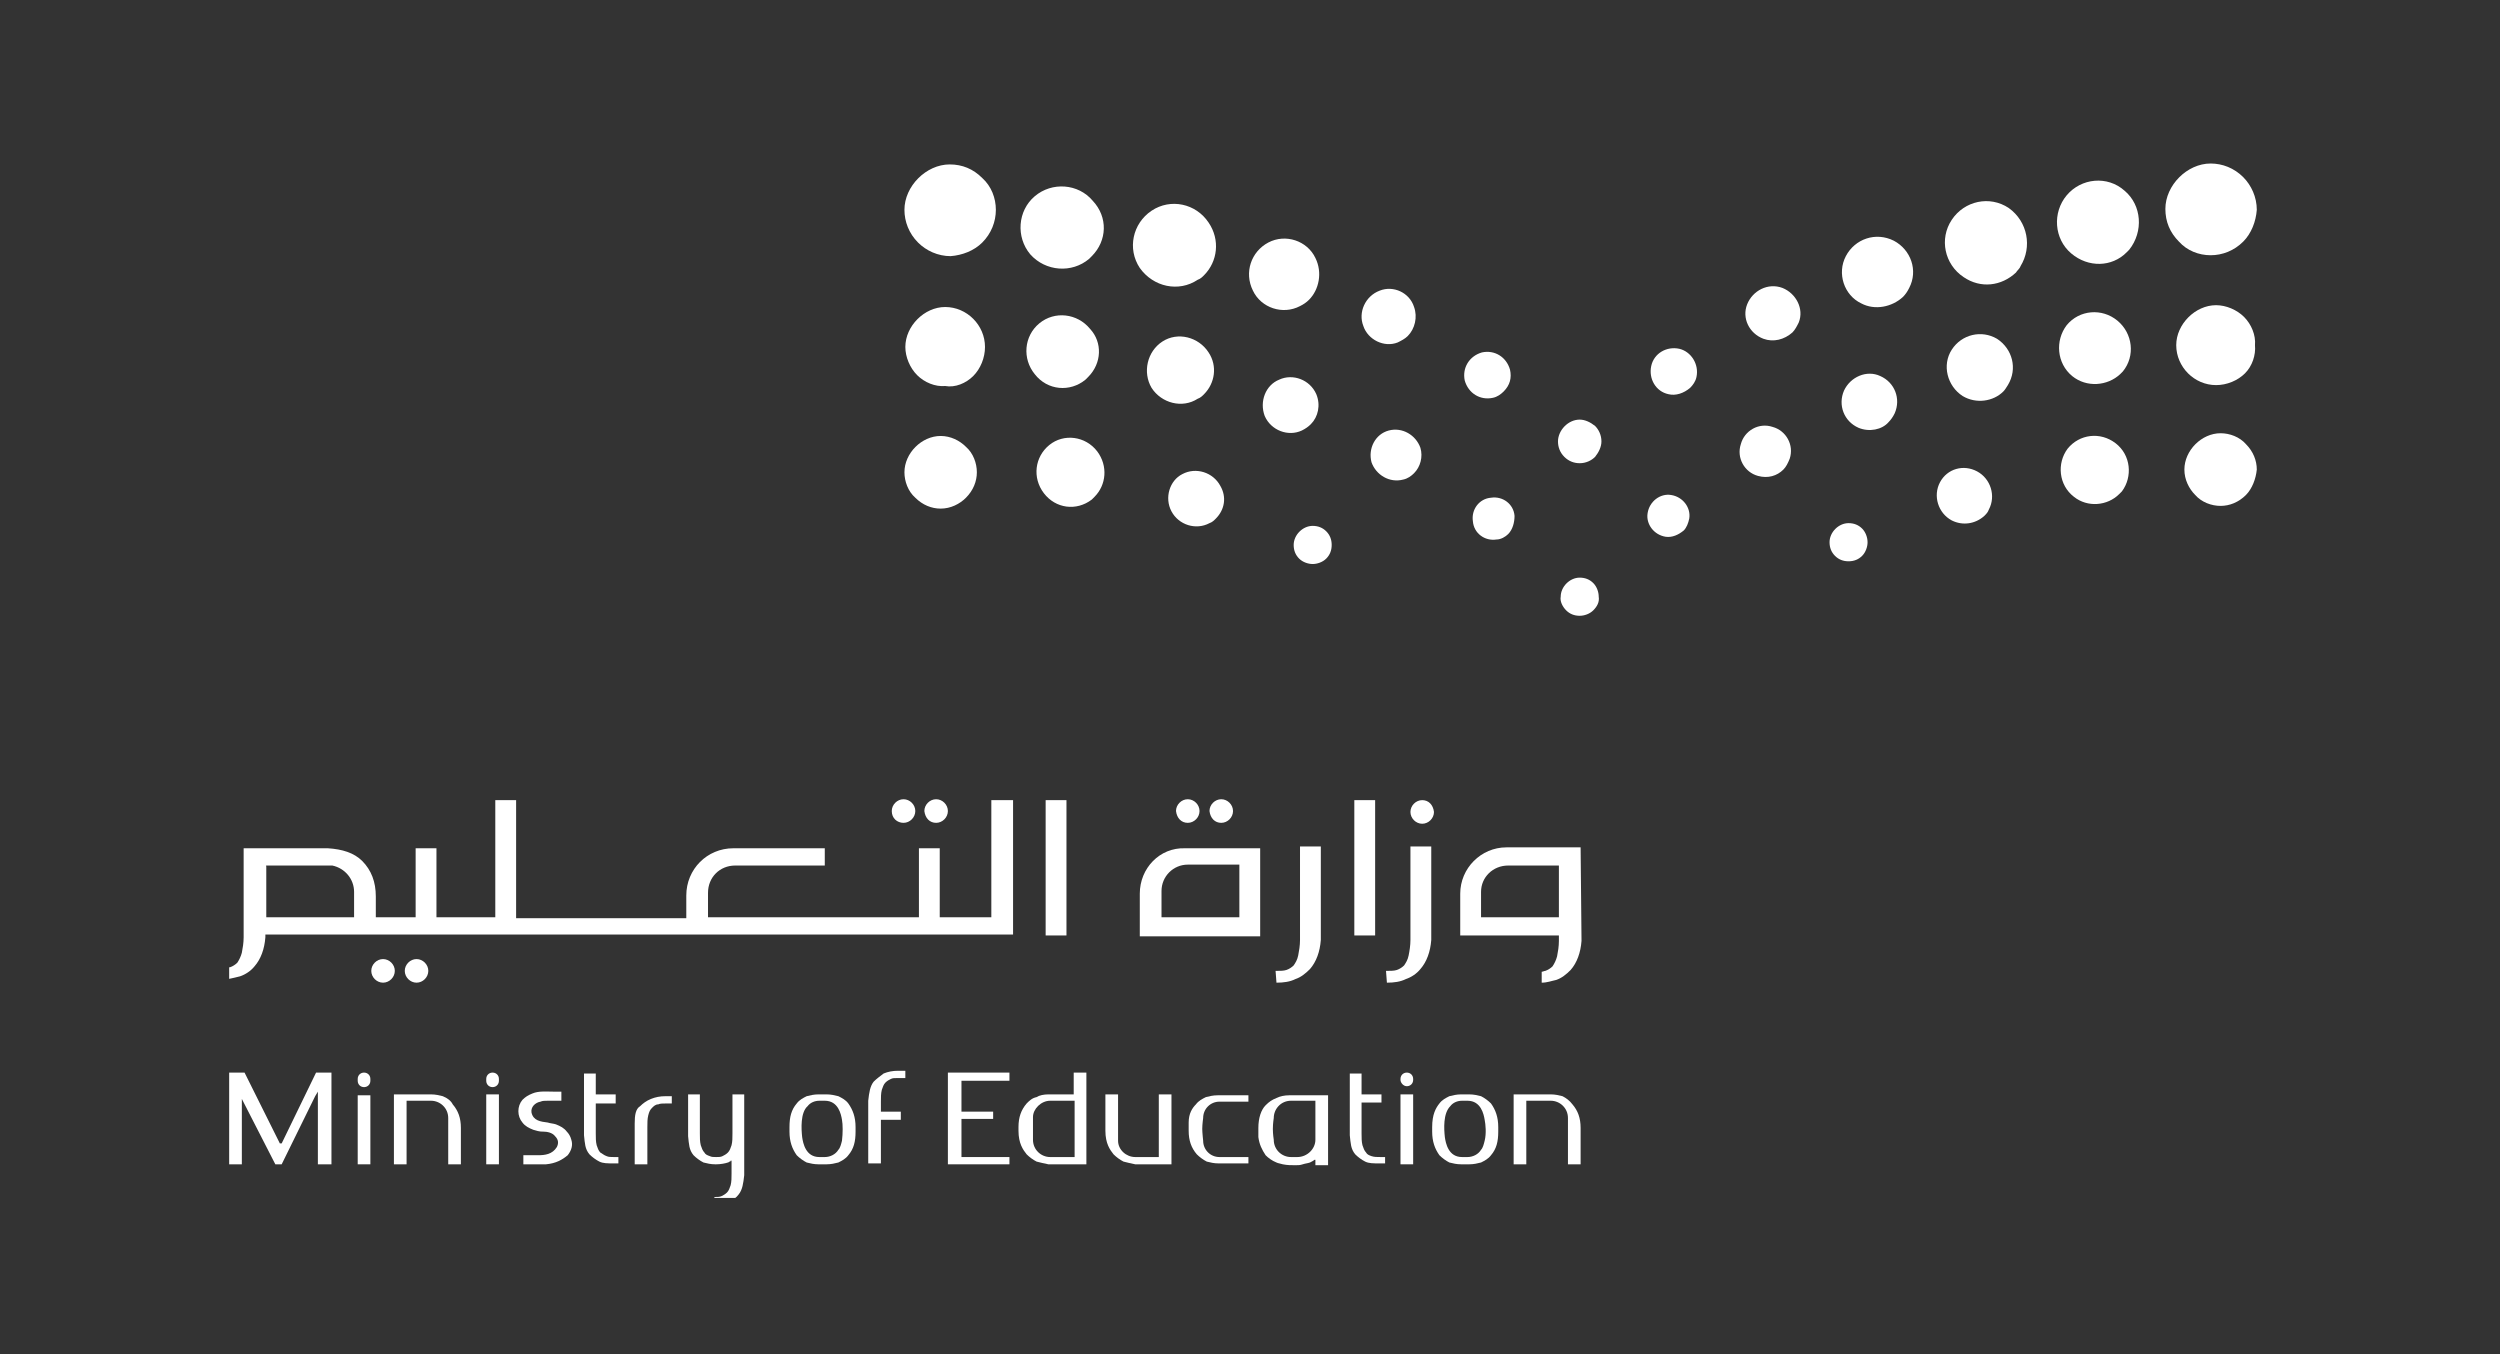<?xml version="1.0"?>
<svg xmlns="http://www.w3.org/2000/svg" width="240" height="130" viewBox="0 0 240 130" fill="none">
  <rect x="0" y="0" width="240" height="130" fill="#333333" stroke="none"/>
  <g clip-path="url(#clip0_1_200)">
    <path d="M215.61 47.52C214.914 48.217 214.045 48.566 213.176 48.566C212.308 48.566 211.352 48.217 210.743 47.52C210.135 46.909 209.701 46.038 209.701 45.078C209.701 43.248 211.352 41.591 213.176 41.591C214.045 41.591 215.001 41.94 215.61 42.637C216.305 43.335 216.652 44.207 216.652 45.078C216.566 45.95 216.218 46.909 215.61 47.52Z" fill="white"/>
    <path d="M187.368 49.961C186.064 49.263 185.543 47.607 186.238 46.299C186.933 44.991 188.497 44.555 189.801 45.253C191.104 45.95 191.626 47.607 190.93 48.915C190.844 49.176 190.67 49.35 190.496 49.525C189.627 50.309 188.41 50.484 187.368 49.961Z" fill="white"/>
    <path d="M199.099 47.694C197.622 46.561 197.448 44.468 198.491 43.073C199.62 41.678 201.619 41.417 203.096 42.55C204.574 43.684 204.747 45.776 203.705 47.171C203.618 47.258 203.531 47.345 203.444 47.432C202.314 48.566 200.402 48.74 199.099 47.694Z" fill="white"/>
    <path d="M178.765 53.361C178.417 53.71 177.983 53.884 177.461 53.884C176.94 53.884 176.505 53.71 176.158 53.361C175.81 53.012 175.636 52.576 175.636 52.053C175.636 51.094 176.505 50.222 177.461 50.222C177.983 50.222 178.417 50.397 178.765 50.745C179.112 51.094 179.286 51.617 179.286 52.053C179.286 52.489 179.112 53.012 178.765 53.361Z" fill="white"/>
    <path d="M92.735 47.781C93.43 47.084 93.778 46.212 93.778 45.34C93.778 44.468 93.43 43.509 92.735 42.899C92.127 42.289 91.258 41.853 90.302 41.853C88.477 41.853 86.826 43.509 86.826 45.34C86.826 46.212 87.174 47.171 87.869 47.781C88.564 48.479 89.433 48.827 90.302 48.827C91.258 48.827 92.127 48.392 92.735 47.781Z" fill="white"/>
    <path d="M116.719 49.786C116.545 49.961 116.372 50.135 116.111 50.222C114.807 50.92 113.156 50.397 112.461 49.089C111.766 47.781 112.287 46.125 113.504 45.514C114.807 44.817 116.459 45.34 117.154 46.648C117.762 47.694 117.588 48.915 116.719 49.786Z" fill="white"/>
    <path d="M105.075 47.694C104.988 47.781 104.901 47.868 104.814 47.956C103.337 49.089 101.338 48.827 100.209 47.345C99.079 45.863 99.34 43.858 100.73 42.724C102.12 41.591 104.206 41.853 105.336 43.335C106.378 44.73 106.205 46.561 105.075 47.694Z" fill="white"/>
    <path d="M178.417 41.068C177.027 40.458 176.418 38.888 177.027 37.493C177.635 36.186 179.199 35.488 180.503 36.099C181.893 36.709 182.501 38.278 181.893 39.673C181.719 40.022 181.545 40.283 181.285 40.545C180.676 41.242 179.46 41.504 178.417 41.068Z" fill="white"/>
    <path d="M215.349 23.195C214.48 24.067 213.35 24.503 212.221 24.503C211.091 24.503 209.961 24.067 209.179 23.195C208.31 22.323 207.876 21.277 207.876 20.057C207.876 17.79 209.961 15.697 212.221 15.697C213.35 15.697 214.48 16.133 215.349 17.005C216.131 17.79 216.652 18.923 216.652 20.144C216.566 21.277 216.131 22.411 215.349 23.195Z" fill="white"/>
    <path d="M160.168 37.842C158.952 37.581 158.257 36.36 158.517 35.139C158.778 33.919 159.995 33.221 161.211 33.483C162.341 33.745 163.123 34.965 162.862 36.186C162.775 36.622 162.515 36.97 162.254 37.232C161.646 37.755 160.864 38.017 160.168 37.842Z" fill="white"/>
    <path d="M169.293 32.524C167.902 32.001 167.207 30.519 167.729 29.211C168.25 27.903 169.727 27.119 171.118 27.642C172.421 28.165 173.203 29.647 172.682 30.955C172.508 31.303 172.334 31.652 172.074 31.914C171.291 32.611 170.249 32.873 169.293 32.524Z" fill="white"/>
    <path d="M178.678 29.124C177.027 28.339 176.332 26.247 177.201 24.59C178.07 22.934 180.068 22.236 181.806 23.108C183.457 23.98 184.152 25.985 183.283 27.642C183.11 27.99 182.936 28.252 182.675 28.514C181.632 29.473 179.981 29.821 178.678 29.124Z" fill="white"/>
    <path d="M188.497 26.596C186.672 25.375 186.151 22.934 187.368 21.103C188.584 19.272 191.017 18.749 192.842 19.97C194.667 21.277 195.102 23.718 193.972 25.549C193.885 25.811 193.624 25.985 193.537 26.16C192.147 27.467 190.148 27.729 188.497 26.596Z" fill="white"/>
    <path d="M198.838 24.329C197.187 22.934 197.013 20.405 198.404 18.749C199.794 17.092 202.314 16.831 203.965 18.313C205.616 19.708 205.79 22.236 204.4 23.98C204.313 24.067 204.226 24.154 204.139 24.241C202.749 25.636 200.489 25.724 198.838 24.329Z" fill="white"/>
    <path d="M215.523 35.837C214.828 36.534 213.785 36.97 212.742 36.97C211.699 36.97 210.743 36.534 210.048 35.837C209.353 35.139 208.918 34.181 208.918 33.134C208.918 31.129 210.743 29.298 212.742 29.298C213.698 29.298 214.741 29.734 215.436 30.432C216.131 31.129 216.566 32.175 216.479 33.134C216.566 34.093 216.218 35.139 215.523 35.837Z" fill="white"/>
    <path d="M159.908 51.53C158.778 51.356 157.996 50.309 158.17 49.263C158.344 48.13 159.386 47.345 160.429 47.52C161.559 47.694 162.341 48.74 162.167 49.786C162.08 50.222 161.906 50.658 161.646 50.92C161.124 51.356 160.516 51.617 159.908 51.53Z" fill="white"/>
    <path d="M168.771 45.689C167.468 45.34 166.686 43.945 167.12 42.637C167.468 41.33 168.858 40.545 170.162 40.981C171.465 41.33 172.247 42.724 171.813 44.032C171.639 44.468 171.465 44.817 171.205 45.078C170.596 45.689 169.727 45.95 168.771 45.689Z" fill="white"/>
    <path d="M188.41 38.017C186.933 37.057 186.412 35.052 187.368 33.57C188.324 32.088 190.235 31.652 191.713 32.524C193.19 33.483 193.711 35.401 192.755 36.97C192.582 37.232 192.495 37.406 192.321 37.581C191.365 38.54 189.714 38.801 188.41 38.017Z" fill="white"/>
    <path d="M198.925 36.099C197.448 34.878 197.274 32.698 198.404 31.216C199.62 29.734 201.793 29.56 203.27 30.78C204.747 32.001 205.008 34.181 203.791 35.663C203.705 35.75 203.618 35.837 203.531 35.924C202.314 37.057 200.315 37.232 198.925 36.099Z" fill="white"/>
    <path d="M94.299 23.282C95.168 22.411 95.603 21.277 95.603 20.144C95.603 19.011 95.168 17.877 94.299 17.092C93.43 16.221 92.388 15.785 91.171 15.785C88.912 15.785 86.826 17.877 86.826 20.144C86.826 21.277 87.261 22.411 88.13 23.282C88.912 24.067 90.041 24.59 91.258 24.59C92.388 24.503 93.517 24.067 94.299 23.282Z" fill="white"/>
    <path d="M144.353 37.581C144.092 37.842 143.745 38.104 143.31 38.191C142.094 38.453 140.964 37.755 140.616 36.534C140.356 35.314 141.051 34.181 142.267 33.832C143.484 33.57 144.614 34.268 144.961 35.488C145.135 36.273 144.961 36.97 144.353 37.581Z" fill="white"/>
    <path d="M135.142 32.262C134.881 32.524 134.533 32.698 134.186 32.873C132.882 33.396 131.318 32.611 130.884 31.303C130.362 29.996 131.057 28.426 132.448 27.903C133.751 27.38 135.315 28.078 135.75 29.473C136.098 30.432 135.837 31.565 135.142 32.262Z" fill="white"/>
    <path d="M125.67 28.775C125.409 29.037 125.148 29.211 124.801 29.385C123.15 30.257 121.064 29.56 120.282 27.903C119.413 26.16 120.108 24.154 121.759 23.282C123.41 22.411 125.496 23.108 126.278 24.765C126.973 26.16 126.626 27.816 125.67 28.775Z" fill="white"/>
    <path d="M115.59 26.421C115.416 26.596 115.242 26.77 114.981 26.857C113.156 28.078 110.723 27.555 109.42 25.724C108.203 23.893 108.725 21.452 110.549 20.231C112.374 19.011 114.807 19.534 116.024 21.364C117.154 23.021 116.893 25.113 115.59 26.421Z" fill="white"/>
    <path d="M104.814 24.59C104.727 24.677 104.64 24.765 104.553 24.852C102.902 26.247 100.382 26.072 98.905 24.416C97.515 22.759 97.689 20.231 99.34 18.836C100.991 17.441 103.511 17.616 104.901 19.272C106.378 20.841 106.291 23.108 104.814 24.59Z" fill="white"/>
    <path d="M93.43 36.099C94.126 35.401 94.56 34.355 94.56 33.309C94.56 32.262 94.126 31.303 93.43 30.606C92.735 29.909 91.779 29.473 90.737 29.473C88.738 29.473 86.913 31.303 86.913 33.309C86.913 34.268 87.348 35.314 88.043 36.011C88.738 36.709 89.781 37.145 90.737 37.057C91.692 37.232 92.735 36.796 93.43 36.099Z" fill="white"/>
    <path d="M144.787 51.269C144.527 51.53 144.092 51.792 143.658 51.792C142.528 51.966 141.485 51.181 141.398 50.048C141.225 48.915 142.007 47.868 143.136 47.781C144.266 47.607 145.309 48.392 145.396 49.525C145.396 50.135 145.222 50.833 144.787 51.269Z" fill="white"/>
    <path d="M135.75 45.427C135.489 45.689 135.142 45.95 134.707 46.038C133.404 46.386 132.1 45.602 131.666 44.381C131.318 43.073 132.013 41.678 133.317 41.33C134.62 40.981 135.924 41.766 136.358 42.986C136.619 43.858 136.358 44.817 135.75 45.427Z" fill="white"/>
    <path d="M125.844 40.719C125.583 40.981 125.322 41.155 124.975 41.33C123.671 41.94 122.02 41.33 121.412 39.935C120.89 38.54 121.499 36.97 122.802 36.447C124.106 35.837 125.757 36.447 126.365 37.842C126.799 38.888 126.539 40.022 125.844 40.719Z" fill="white"/>
    <path d="M115.59 37.842C115.416 38.017 115.242 38.191 114.981 38.278C113.504 39.237 111.505 38.714 110.549 37.232C109.68 35.75 110.115 33.745 111.592 32.785C113.07 31.826 115.068 32.35 116.024 33.832C116.893 35.139 116.632 36.796 115.59 37.842Z" fill="white"/>
    <path d="M104.467 36.186L104.206 36.447C102.729 37.668 100.556 37.493 99.34 35.924C98.123 34.442 98.297 32.262 99.774 31.042C101.251 29.821 103.424 30.083 104.64 31.565C105.857 32.873 105.77 34.878 104.467 36.186Z" fill="white"/>
    <path d="M127.321 53.623C127.668 53.274 127.842 52.838 127.842 52.315C127.842 51.792 127.668 51.356 127.321 51.007C126.973 50.658 126.539 50.484 126.017 50.484C125.061 50.484 124.193 51.356 124.193 52.315C124.193 52.838 124.366 53.274 124.714 53.623C125.061 53.971 125.583 54.146 126.017 54.146C126.452 54.146 126.973 53.971 127.321 53.623Z" fill="white"/>
    <path d="M153.13 43.858C152.782 44.207 152.261 44.468 151.652 44.468C151.131 44.468 150.61 44.294 150.175 43.858C149.741 43.422 149.567 42.899 149.567 42.376C149.567 41.33 150.523 40.283 151.652 40.283C152.174 40.283 152.695 40.545 153.13 40.894C153.477 41.242 153.738 41.766 153.738 42.376C153.738 42.899 153.477 43.422 153.13 43.858Z" fill="white"/>
    <path d="M152.956 58.592C152.608 58.941 152.087 59.115 151.652 59.115C151.131 59.115 150.697 58.941 150.349 58.592C150.001 58.243 149.741 57.72 149.828 57.284C149.828 56.325 150.697 55.453 151.652 55.453C152.174 55.453 152.608 55.628 152.956 55.977C153.304 56.325 153.477 56.848 153.477 57.284C153.564 57.807 153.304 58.243 152.956 58.592Z" fill="white"/>
    <path d="M83.872 103.84C83.524 104.276 83.437 104.887 83.35 105.671V105.846V111.687H84.567V107.502H86.479V106.718H84.567V106.63V105.758C84.567 105.323 84.567 104.974 84.654 104.625C84.741 104.364 84.828 104.102 85.001 103.928C85.175 103.753 85.349 103.666 85.523 103.579C85.697 103.492 85.87 103.492 86.218 103.492H86.305H86.913V102.794H86.218C85.697 102.794 85.262 102.881 84.828 103.056C84.48 103.317 84.132 103.579 83.872 103.84Z" fill="white"/>
    <path d="M71.445 105.061H70.316V108.81C70.316 109.246 70.316 109.595 70.229 109.943C70.142 110.205 70.055 110.466 69.881 110.641C69.707 110.815 69.533 110.902 69.36 110.99C69.186 111.077 69.012 111.077 68.751 111.077C68.491 111.077 68.317 111.077 68.143 110.99C67.882 110.902 67.709 110.815 67.622 110.641C67.448 110.466 67.361 110.205 67.274 109.943C67.187 109.595 67.187 109.246 67.187 108.81V105.061H66.058V108.897V109.071C66.144 109.856 66.144 110.379 66.579 110.902C66.84 111.164 67.187 111.425 67.535 111.6C67.882 111.687 68.23 111.774 68.664 111.774H68.751C69.186 111.774 69.62 111.687 69.881 111.6C69.968 111.6 69.968 111.513 70.055 111.513C70.055 111.513 70.142 111.513 70.142 111.425H70.229V112.646C70.229 113.082 70.229 113.431 70.142 113.779C70.055 114.041 69.968 114.303 69.794 114.477C69.62 114.651 69.447 114.738 69.273 114.826C69.099 114.913 68.838 114.913 68.578 114.913L68.664 115.61C69.186 115.61 69.62 115.523 69.968 115.349C70.402 115.174 70.663 115 70.924 114.651C71.271 114.215 71.358 113.605 71.445 112.82V112.646V108.897V108.81V105.061Z" fill="white"/>
    <path d="M34.948 104.364C35.295 104.364 35.556 104.102 35.556 103.753V103.579C35.556 103.23 35.295 102.969 34.948 102.969C34.6 102.969 34.34 103.23 34.34 103.579V103.753C34.34 104.102 34.6 104.364 34.948 104.364Z" fill="white"/>
    <path d="M35.556 105.148H34.34V111.774H35.556V105.148Z" fill="white"/>
    <path d="M47.287 104.364C47.635 104.364 47.896 104.102 47.896 103.753V103.579C47.896 103.23 47.635 102.969 47.287 102.969C46.94 102.969 46.679 103.23 46.679 103.579V103.753C46.679 104.102 46.94 104.364 47.287 104.364Z" fill="white"/>
    <path d="M47.896 105.061H46.679V111.774H47.896V105.061Z" fill="white"/>
    <path d="M135.055 104.276C135.402 104.276 135.663 104.015 135.663 103.666V103.579C135.663 103.23 135.402 102.969 135.055 102.969C134.707 102.969 134.447 103.23 134.447 103.579V103.666C134.447 103.928 134.707 104.276 135.055 104.276Z" fill="white"/>
    <path d="M135.663 105.061H134.447V111.774H135.663V105.061Z" fill="white"/>
    <path d="M107.334 109.507V105.061H106.118V108.548C106.118 109.769 106.552 110.379 106.9 110.815C107.16 111.077 107.508 111.338 107.856 111.513C108.203 111.6 108.551 111.687 108.985 111.774H112.461V105.061H111.245V111.077H108.985C108.116 111.077 107.334 110.379 107.334 109.507Z" fill="white"/>
    <path d="M98.558 105.933C98.036 106.543 97.775 107.241 97.775 108.2V108.548C97.775 109.769 98.21 110.379 98.558 110.815C98.818 111.077 99.166 111.338 99.513 111.513C99.861 111.6 100.209 111.687 100.643 111.774H104.293V102.969H103.076V105.061H100.643C100.209 105.061 99.774 105.148 99.513 105.323C99.079 105.41 98.818 105.671 98.558 105.933ZM100.817 105.671H103.163V111.077H100.817C99.948 111.077 99.166 110.379 99.166 109.42V107.241C99.166 106.456 99.948 105.671 100.817 105.671Z" fill="white"/>
    <path d="M150.001 105.235C149.654 105.148 149.306 105.061 148.872 105.061H148.785H145.309V111.774H146.525V105.671H148.872C149.741 105.671 150.523 106.369 150.523 107.328V111.774H151.739V108.287C151.739 107.328 151.479 106.63 150.957 106.02C150.697 105.671 150.349 105.41 150.001 105.235Z" fill="white"/>
    <path d="M114.112 107.764V108.548C114.112 109.507 114.373 110.205 114.894 110.815C115.155 111.077 115.503 111.338 115.85 111.513C116.198 111.6 116.545 111.687 116.98 111.687H119.848V111.077H117.067C116.198 111.077 115.503 110.379 115.503 109.507C115.503 109.507 115.416 108.723 115.416 108.374C115.416 107.938 115.503 107.328 115.503 107.328C115.503 106.456 116.198 105.759 117.067 105.759H119.848V105.148H116.893C116.459 105.148 116.111 105.235 115.763 105.323C115.416 105.497 115.068 105.671 114.807 106.02C114.46 106.369 114.112 106.892 114.112 107.764Z" fill="white"/>
    <path d="M54.413 108.636C54.152 108.287 53.805 108.112 53.37 107.938C53.11 107.851 52.849 107.851 52.588 107.764C51.893 107.677 51.198 107.589 51.024 106.805C50.937 106.282 51.372 105.846 51.893 105.759C52.067 105.671 52.328 105.671 52.588 105.671H53.892V104.799C53.631 104.799 53.457 104.799 53.197 104.799C52.501 104.799 51.719 104.712 51.111 104.974C50.676 105.148 50.416 105.323 50.155 105.584C49.634 106.194 49.634 107.153 50.155 107.764C50.416 108.112 50.763 108.287 51.198 108.461C51.459 108.548 51.806 108.636 52.067 108.636H52.154C52.501 108.636 53.023 108.723 53.283 109.071C53.631 109.42 53.631 109.769 53.457 110.118C53.023 110.815 52.328 110.902 51.632 110.902H50.242V111.774C50.503 111.774 52.241 111.774 52.414 111.774C53.37 111.687 53.979 111.338 54.5 110.902C54.848 110.466 55.021 109.943 54.848 109.42C54.761 109.071 54.587 108.81 54.413 108.636Z" fill="white"/>
    <path d="M26.866 109.769L23.477 102.969H22V111.774H23.217V105.497L26.432 111.774H27.04L30.255 105.235L30.516 104.799V111.774H31.82V102.969H30.342L27.04 109.769H26.866Z" fill="white"/>
    <path d="M92.301 107.415H95.342V106.718H92.301V103.753H96.906V102.969H90.997V111.774H96.906V111.077H92.301V107.415Z" fill="white"/>
    <path d="M57.628 110.641C57.455 110.466 57.368 110.205 57.281 109.943C57.194 109.595 57.194 109.246 57.194 108.81V105.933H59.106V105.061H57.194V103.056H56.064V108.81V108.984C56.151 109.769 56.151 110.292 56.586 110.815C56.846 111.077 57.194 111.338 57.541 111.513C57.889 111.687 58.324 111.687 58.932 111.687H59.366V111.077H58.932C58.671 111.077 58.41 111.077 58.237 110.99C57.976 110.902 57.802 110.728 57.628 110.641Z" fill="white"/>
    <path d="M60.931 107.851V108.112V111.774H62.147V108.2C62.147 107.764 62.147 107.415 62.234 107.066C62.321 106.718 62.408 106.543 62.582 106.369C62.755 106.194 62.929 106.02 63.19 106.02C63.364 105.933 63.624 105.933 63.972 105.933H64.493V105.235H63.885C63.364 105.235 62.929 105.323 62.495 105.497C62.06 105.671 61.713 105.933 61.452 106.194C61.017 106.456 60.931 107.066 60.931 107.851Z" fill="white"/>
    <path d="M142.18 105.235C141.833 105.148 141.485 105.061 141.051 105.061H140.964H140.269C139.834 105.061 139.487 105.148 139.139 105.235C138.791 105.41 138.444 105.584 138.183 105.933C137.836 106.369 137.488 106.979 137.488 108.2V108.636C137.488 109.595 137.749 110.292 138.183 110.902C138.444 111.164 138.791 111.425 139.139 111.6C139.487 111.687 139.834 111.774 140.269 111.774H141.051C141.485 111.774 141.833 111.687 142.18 111.6C142.528 111.425 142.876 111.251 143.136 110.902C143.658 110.292 143.832 109.595 143.832 108.636V108.2C143.832 107.241 143.571 106.543 143.136 105.933C142.876 105.671 142.528 105.41 142.18 105.235ZM142.528 109.507C142.441 109.856 142.354 110.205 142.18 110.379C141.92 110.815 141.398 111.077 140.877 111.077H140.356C139.052 111.077 138.791 109.769 138.705 109.159C138.618 108.374 138.531 106.892 139.226 106.194C139.487 105.846 139.921 105.671 140.356 105.671H140.877C142.18 105.671 142.441 106.979 142.528 107.502C142.615 107.938 142.702 108.81 142.528 109.507Z" fill="white"/>
    <path d="M120.803 108.287V109.159C120.89 109.856 121.151 110.379 121.499 110.902C121.759 111.164 122.107 111.425 122.541 111.6C122.715 111.687 122.889 111.687 123.15 111.774C123.584 111.861 123.932 111.861 124.366 111.861C124.627 111.861 124.801 111.861 125.061 111.774C125.322 111.687 125.496 111.687 125.757 111.6C125.93 111.513 126.104 111.425 126.191 111.338H126.278V111.861H127.495V105.148H123.758C123.324 105.148 122.889 105.235 122.541 105.41C122.107 105.584 121.846 105.759 121.499 106.107C121.064 106.543 120.803 107.328 120.803 108.287ZM122.281 107.328C122.281 106.456 122.976 105.671 123.932 105.671H126.278V108.897V109.42C126.278 110.292 125.496 111.077 124.54 111.077H123.932C123.063 111.077 122.281 110.379 122.281 109.42C122.281 109.42 122.194 108.897 122.194 108.374C122.194 107.851 122.281 107.328 122.281 107.328Z" fill="white"/>
    <path d="M131.666 110.99C131.405 110.902 131.231 110.815 131.144 110.641C130.971 110.466 130.884 110.205 130.797 109.943C130.71 109.595 130.71 109.246 130.71 108.81V105.846H132.622V105.061H130.71V103.056H129.58V108.81V108.984C129.667 109.769 129.667 110.292 130.102 110.815C130.362 111.077 130.71 111.338 131.057 111.513C131.405 111.687 131.84 111.687 132.448 111.687H132.969V111.077H132.535C132.187 111.077 131.926 111.077 131.666 110.99Z" fill="white"/>
    <path d="M80.483 105.235C80.135 105.148 79.787 105.061 79.353 105.061H79.266H78.571C78.136 105.061 77.789 105.148 77.441 105.235C77.094 105.41 76.746 105.584 76.485 105.933C75.964 106.543 75.79 107.241 75.79 108.2V108.636C75.79 109.595 76.051 110.292 76.485 110.902C76.746 111.164 77.094 111.425 77.441 111.6C77.789 111.687 78.136 111.774 78.571 111.774H79.353C79.787 111.774 80.135 111.687 80.483 111.6C80.83 111.425 81.178 111.251 81.439 110.902C81.96 110.292 82.134 109.595 82.134 108.636V108.2C82.134 107.241 81.873 106.543 81.439 105.933C81.178 105.584 80.83 105.41 80.483 105.235ZM80.83 109.507C80.743 109.856 80.656 110.205 80.483 110.379C80.222 110.815 79.701 111.077 79.179 111.077H78.658C77.354 111.077 77.094 109.769 77.007 109.159C76.92 108.374 76.833 106.805 77.528 106.194C77.789 105.846 78.223 105.671 78.658 105.671H79.179C80.483 105.671 80.743 106.979 80.83 107.502C80.917 107.938 80.917 108.81 80.83 109.507Z" fill="white"/>
    <path d="M42.508 105.235C42.16 105.148 41.813 105.061 41.378 105.061H41.291H37.816V111.774H39.032V105.671H41.378C42.247 105.671 43.029 106.369 43.029 107.328V111.774H44.246V108.287C44.246 107.328 43.985 106.63 43.464 106.02C43.29 105.671 42.943 105.41 42.508 105.235Z" fill="white"/>
    <path d="M114.025 78.993C114.634 78.993 115.155 78.47 115.155 77.86C115.155 77.249 114.634 76.726 114.025 76.726C113.417 76.726 112.896 77.249 112.896 77.86C112.983 78.557 113.417 78.993 114.025 78.993Z" fill="white"/>
    <path d="M135.402 81.347V90.24C135.402 90.763 135.316 91.286 135.229 91.722C135.142 92.158 134.968 92.419 134.794 92.681C134.62 92.855 134.36 93.03 134.099 93.117C133.838 93.204 133.491 93.204 133.143 93.204H133.056L133.143 94.337C133.838 94.337 134.447 94.25 134.968 93.989C135.489 93.814 136.011 93.466 136.358 93.03C136.967 92.332 137.314 91.373 137.401 90.24V81.26H135.402V81.347Z" fill="white"/>
    <path d="M132.013 76.813H130.015V89.804H132.013V76.813Z" fill="white"/>
    <path d="M124.801 81.347V90.24C124.801 90.763 124.714 91.286 124.627 91.722C124.54 92.158 124.366 92.419 124.192 92.681C124.019 92.855 123.758 93.03 123.497 93.117C123.237 93.204 122.889 93.204 122.541 93.204H122.455L122.541 94.337C123.237 94.337 123.845 94.25 124.366 93.989C124.888 93.814 125.322 93.466 125.757 93.03C126.365 92.332 126.713 91.373 126.799 90.24V81.26H124.801V81.347Z" fill="white"/>
    <path d="M109.42 85.793V89.891H120.977V81.434H113.765C111.332 81.347 109.42 83.352 109.42 85.793ZM118.979 83.091V88.06H111.505V85.532C111.505 84.137 112.635 83.004 114.025 83.004H118.979V83.091Z" fill="white"/>
    <path d="M86.739 78.993C87.348 78.993 87.869 78.47 87.869 77.86C87.869 77.249 87.348 76.726 86.739 76.726C86.131 76.726 85.61 77.249 85.61 77.86C85.61 78.557 86.131 78.993 86.739 78.993Z" fill="white"/>
    <path d="M36.773 92.071C36.164 92.071 35.643 92.594 35.643 93.204C35.643 93.814 36.164 94.337 36.773 94.337C37.381 94.337 37.902 93.814 37.902 93.204C37.902 92.594 37.381 92.071 36.773 92.071Z" fill="white"/>
    <path d="M39.988 92.071C39.38 92.071 38.858 92.594 38.858 93.204C38.858 93.814 39.38 94.337 39.988 94.337C40.596 94.337 41.118 93.814 41.118 93.204C41.118 92.594 40.596 92.071 39.988 92.071Z" fill="white"/>
    <path d="M89.868 78.993C90.476 78.993 90.997 78.47 90.997 77.86C90.997 77.249 90.476 76.726 89.868 76.726C89.259 76.726 88.738 77.249 88.738 77.86C88.825 78.557 89.259 78.993 89.868 78.993Z" fill="white"/>
    <path d="M117.241 78.993C117.849 78.993 118.37 78.47 118.37 77.86C118.37 77.249 117.849 76.726 117.241 76.726C116.632 76.726 116.111 77.249 116.111 77.86C116.198 78.557 116.632 78.993 117.241 78.993Z" fill="white"/>
    <path d="M136.532 76.813C135.924 76.813 135.402 77.337 135.402 77.947C135.402 78.557 135.924 79.08 136.532 79.08C137.14 79.08 137.662 78.557 137.662 77.947C137.575 77.249 137.14 76.813 136.532 76.813Z" fill="white"/>
    <path d="M95.255 88.06H90.215V81.434H88.217V88.06H67.969V85.706C67.969 84.224 69.099 83.091 70.576 83.091H79.179V81.434H70.402C67.882 81.434 65.884 83.439 65.884 85.968V88.147H49.547V76.813H47.548V88.06H41.9V81.434H39.901V88.06H36.078V86.055C36.078 84.66 35.643 83.527 34.774 82.655C33.992 81.87 32.862 81.521 31.472 81.434H23.39V89.978C23.39 90.501 23.303 91.024 23.217 91.46C23.13 91.809 22.956 92.158 22.782 92.419C22.608 92.594 22.348 92.768 22.087 92.855C22.087 92.855 22 92.855 21.913 92.855V93.989C22.348 93.901 22.695 93.814 23.043 93.727C23.564 93.553 24.086 93.204 24.433 92.768C25.041 92.071 25.389 91.112 25.476 89.978V89.717H97.254V76.813H95.168V88.06H95.255ZM25.65 83.091H31.472H31.646C31.733 83.091 31.82 83.091 31.906 83.091C33.123 83.352 33.992 84.398 33.992 85.619V88.06H25.563V83.178C25.476 83.091 25.563 83.091 25.65 83.091Z" fill="white"/>
    <path d="M151.739 81.347H144.614C142.18 81.347 140.182 83.352 140.182 85.793V89.804H149.654V90.327C149.654 90.85 149.567 91.373 149.48 91.809C149.393 92.158 149.219 92.507 149.045 92.768C148.872 92.942 148.611 93.117 148.35 93.204C148.263 93.204 148.09 93.291 148.003 93.291V94.337C148.524 94.337 148.959 94.163 149.393 94.076C149.914 93.901 150.349 93.553 150.783 93.117C151.392 92.419 151.739 91.46 151.826 90.327L151.739 81.347ZM144.787 83.091H149.654V83.178V88.06H142.18V85.619C142.18 84.224 143.31 83.091 144.787 83.091Z" fill="white"/>
    <path d="M100.382 76.813V89.804H102.381V76.813H100.382Z" fill="white"/>
  </g>
  <defs>
    <clipPath id="clip0_1_200">
      <rect width="195" height="100" fill="white" transform="translate(22 15)"/>
    </clipPath>
  </defs>
</svg>
